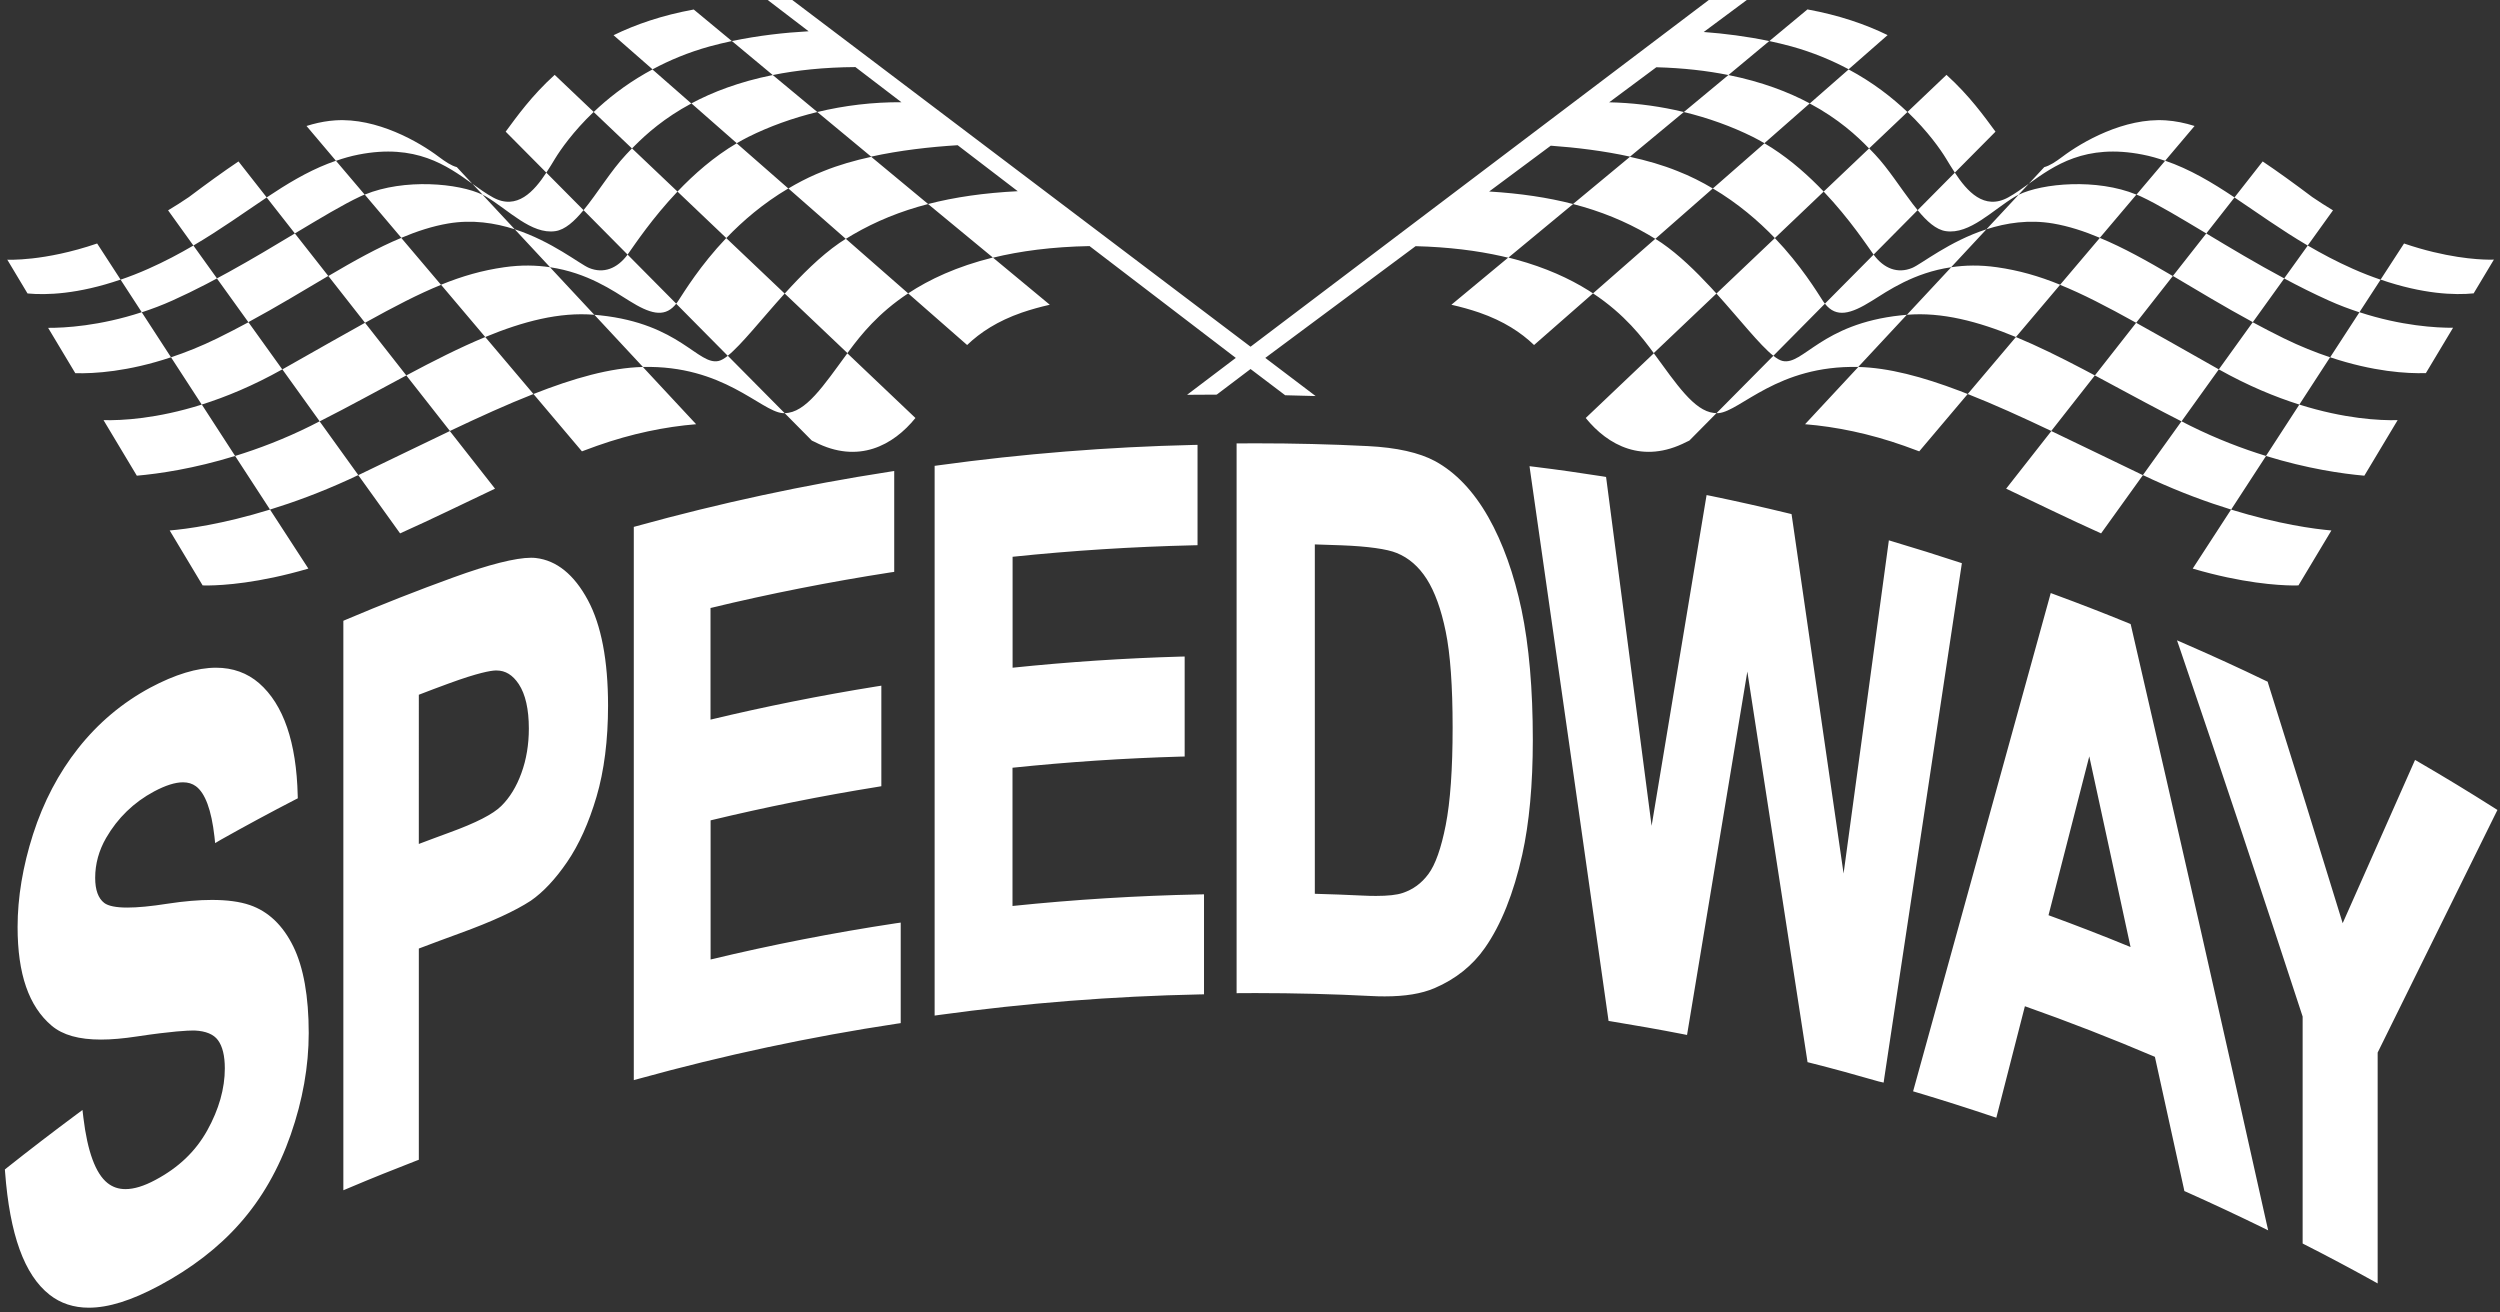 <?xml version="1.0" encoding="utf-8"?>
<!--
	@access any
-->
<svg xmlns="http://www.w3.org/2000/svg" width="141" height="74" viewBox="0 0 141 74"><rect x="0" y="0" width="141" height="74" fill="#333333" stroke="none"/><title>Speedway Construction Products</title><path fill="#FFF" d="M12.184,37.659 C13.131,37.659 13.947,37.955 14.613,38.532 C15.99,39.735 16.721,41.866 16.791,44.869 L16.796,45.025 L16.656,45.095 C15.249,45.822 13.837,46.584 12.455,47.361 L12.134,47.552 L12.094,47.176 C11.924,45.682 11.573,44.729 11.047,44.343 C10.847,44.197 10.607,44.122 10.321,44.122 C9.875,44.122 9.33,44.298 8.689,44.639 C7.547,45.25 6.635,46.133 5.984,47.261 C5.579,47.963 5.368,48.72 5.368,49.512 C5.368,50.189 5.539,50.665 5.879,50.926 C6.105,51.097 6.54,51.187 7.176,51.187 C7.762,51.187 8.508,51.117 9.47,50.966 C10.386,50.826 11.218,50.756 11.949,50.756 C12.805,50.756 13.526,50.851 14.092,51.046 C15.134,51.402 15.96,52.19 16.546,53.388 C17.117,54.556 17.412,56.196 17.412,58.266 C17.412,60.132 17.072,62.057 16.396,63.997 C15.725,65.923 14.763,67.607 13.526,69.001 C12.329,70.36 10.792,71.543 8.969,72.516 C7.412,73.348 6.12,73.754 5.008,73.754 C4.157,73.754 3.41,73.509 2.794,73.022 C1.372,71.904 0.551,69.638 0.285,66.088 L0.275,65.958 L0.381,65.872 C1.668,64.85 2.99,63.837 4.307,62.859 L4.652,62.603 L4.702,63.03 C4.933,64.94 5.388,66.183 6.06,66.72 C6.355,66.955 6.685,67.066 7.081,67.066 C7.557,67.066 8.123,66.895 8.764,66.549 C10.076,65.852 11.032,64.935 11.688,63.757 C12.349,62.568 12.68,61.39 12.68,60.257 C12.68,59.55 12.55,59.013 12.294,58.668 C12.054,58.337 11.613,58.151 10.982,58.121 L10.887,58.121 C10.602,58.121 9.72,58.156 7.717,58.457 C6.966,58.572 6.285,58.632 5.694,58.632 C4.447,58.632 3.541,58.377 2.915,57.85 C1.623,56.757 0.992,54.937 0.992,52.285 C0.992,50.615 1.287,48.855 1.863,47.055 C2.449,45.23 3.305,43.601 4.407,42.207 C5.534,40.778 6.901,39.63 8.478,38.782 C9.87,38.04 11.117,37.659 12.184,37.659 Z M122.783,36.115 L123.303,36.341 C124.811,36.997 126.323,37.689 127.795,38.401 L127.896,38.447 L127.926,38.552 C129.338,43.034 130.75,47.577 132.127,52.069 C133.459,49.061 136.209,42.859 136.209,42.859 L136.449,42.999 C137.866,43.821 139.283,44.684 140.666,45.561 L140.856,45.682 L140.756,45.882 C138.567,50.304 136.349,54.797 134.1,59.364 L134.1,72.386 L133.73,72.18 C132.523,71.513 131.271,70.846 130.004,70.204 L129.869,70.134 L129.869,57.334 C127.63,50.48 125.312,43.521 122.968,36.652 L122.783,36.115 Z M115.661,33.448 L115.917,33.543 C117.294,34.049 118.686,34.591 120.048,35.147 L120.168,35.198 L120.198,35.323 C122.783,46.499 125.342,57.795 127.81,68.886 L127.926,69.392 L127.46,69.162 C126.088,68.495 124.696,67.843 123.313,67.226 L123.198,67.176 L123.173,67.051 C122.627,64.564 122.081,62.082 121.536,59.605 C119.132,58.582 116.668,57.62 114.204,56.752 L112.592,63.04 L112.336,62.954 C110.944,62.488 109.532,62.037 108.135,61.621 L107.899,61.551 L107.964,61.315 C110.528,52.029 113.072,42.824 115.591,33.708 L115.661,33.448 Z M29.952,31.457 C30.052,31.457 30.147,31.462 30.227,31.472 C31.394,31.608 32.381,32.405 33.157,33.849 C33.913,35.253 34.294,37.253 34.294,39.795 C34.294,41.746 34.073,43.48 33.643,44.939 C33.212,46.399 32.656,47.637 31.99,48.61 C31.324,49.587 30.628,50.324 29.937,50.801 C29.046,51.382 27.733,51.984 25.926,52.641 C25.154,52.922 24.388,53.207 23.622,53.498 L23.622,65.411 L23.462,65.471 C22.205,65.958 20.943,66.464 19.711,66.986 L19.365,67.131 L19.365,35.012 L19.516,34.947 C21.504,34.104 23.542,33.302 25.575,32.565 C27.573,31.838 29.086,31.457 29.952,31.457 Z M86.265,26.293 L86.591,26.333 C87.853,26.488 89.13,26.669 90.397,26.869 L90.582,26.9 L90.607,27.085 C91.458,33.573 92.305,40.071 93.151,46.579 L96.251,27.922 L96.506,27.972 C97.964,28.273 99.436,28.604 100.878,28.955 L101.043,28.995 L101.068,29.161 C102.04,35.849 103.012,42.553 103.978,49.266 L106.532,30.474 L106.812,30.56 C108.024,30.921 109.246,31.302 110.448,31.698 L110.649,31.763 L110.618,31.974 C109.176,41.55 107.734,51.152 106.277,60.778 L106.237,61.059 L105.956,60.994 C104.694,60.628 103.397,60.272 102.105,59.946 L101.945,59.906 L101.92,59.74 C100.798,52.435 99.676,45.15 98.55,37.875 L95.149,58.372 L94.899,58.322 C93.562,58.061 92.215,57.825 90.903,57.61 L90.722,57.58 L90.697,57.394 C89.24,47.111 87.778,36.852 86.31,26.619 L86.265,26.293 Z M50.434,26.564 L50.434,32.254 L50.224,32.284 C46.828,32.811 43.413,33.483 40.073,34.29 L40.073,40.587 C43.148,39.85 46.293,39.219 49.422,38.717 L49.708,38.672 L49.708,44.343 L49.503,44.378 C46.348,44.884 43.178,45.521 40.078,46.268 L40.078,54.115 C43.518,53.288 47.029,52.601 50.519,52.074 L50.8,52.034 L50.8,57.705 L50.589,57.735 C45.702,58.472 40.814,59.52 36.057,60.834 L35.746,60.919 L35.746,29.717 L35.926,29.667 C40.589,28.379 45.371,27.346 50.149,26.609 L50.434,26.564 Z M67.541,25.09 L67.541,30.75 L67.296,30.755 C63.905,30.835 60.48,31.051 57.11,31.402 L57.11,37.659 C60.239,37.333 63.414,37.123 66.559,37.033 L66.815,37.028 L66.815,42.668 L66.569,42.673 C63.419,42.763 60.239,42.974 57.105,43.3 L57.105,51.097 C60.595,50.736 64.141,50.515 67.651,50.445 L67.906,50.44 L67.906,56.08 L67.661,56.085 C62.773,56.186 57.841,56.572 52.998,57.239 L52.713,57.279 L52.713,26.273 L52.723,26.273 L52.938,26.243 C57.675,25.591 62.508,25.205 67.286,25.095 L67.541,25.09 Z M70.861,25.004 C72.949,25.004 75.068,25.054 77.151,25.16 C78.769,25.24 80.041,25.526 80.937,26.007 C82.104,26.644 83.115,27.707 83.947,29.176 C84.763,30.62 85.389,32.375 85.815,34.39 C86.235,36.396 86.451,38.863 86.451,41.726 C86.451,44.243 86.25,46.424 85.855,48.204 C85.369,50.385 84.663,52.154 83.751,53.458 C83.055,54.456 82.099,55.223 80.902,55.734 C80.171,56.045 79.254,56.196 78.097,56.196 C77.852,56.196 77.602,56.191 77.341,56.176 C75.188,56.065 73.004,56.01 70.851,56.01 L70.558,56.011 C70.347,56.012 70.096,56.013 69.929,56.014 L69.795,56.015 L69.768,56.015 L69.744,56.015 L69.744,25.009 L69.768,25.009 C69.776,25.009 69.785,25.009 69.797,25.009 L69.934,25.008 C70.048,25.008 70.2,25.007 70.352,25.006 L70.575,25.005 L70.627,25.005 L70.861,25.004 Z M117.835,42.658 L115.536,51.618 C117.089,52.185 118.641,52.786 120.163,53.413 C119.387,49.818 118.616,46.238 117.835,42.658 Z M74.156,30.705 L74.156,50.41 C75.048,50.435 75.949,50.465 76.835,50.51 C77.111,50.525 77.371,50.53 77.607,50.53 C78.278,50.53 78.784,50.475 79.104,50.365 C79.695,50.169 80.171,49.823 80.561,49.297 C80.957,48.765 81.282,47.838 81.538,46.539 C81.798,45.215 81.928,43.365 81.928,41.034 C81.928,38.702 81.798,36.882 81.538,35.619 C81.282,34.365 80.922,33.372 80.466,32.655 C80.02,31.959 79.455,31.462 78.779,31.191 C78.243,30.966 77.131,30.81 75.654,30.755 C75.153,30.735 74.657,30.72 74.156,30.705 Z M28.004,37.815 L27.944,37.815 C27.683,37.825 26.992,37.93 25.285,38.557 C24.729,38.762 24.173,38.968 23.622,39.184 L23.621,47.599 L24.483,47.275 C24.773,47.167 25.062,47.06 25.35,46.955 C26.852,46.409 27.809,45.917 28.269,45.461 C28.75,44.99 29.131,44.363 29.406,43.606 C29.687,42.839 29.827,41.991 29.827,41.094 C29.827,40.001 29.636,39.158 29.261,38.587 C28.915,38.065 28.505,37.815 28.004,37.815 Z M125.832,28.74 C128.517,29.567 130.54,29.838 131.491,29.918 L129.633,33.016 C129.633,33.016 129.586,33.019 129.494,33.02 L129.282,33.02 C128.504,33.011 126.481,32.897 123.669,32.069 L125.832,28.74 Z M15.229,28.74 L17.392,32.069 C14.58,32.897 12.557,33.011 11.779,33.02 L11.567,33.02 C11.475,33.019 11.428,33.016 11.428,33.016 L9.57,29.918 C10.527,29.838 12.55,29.567 15.229,28.74 Z M25.37,24.312 L27.919,27.561 C26.166,28.389 24.443,29.241 22.565,30.083 L20.207,26.799 C22.01,25.937 23.732,25.09 25.37,24.312 Z M115.696,24.312 C117.334,25.09 119.057,25.937 120.86,26.799 L118.501,30.083 C116.623,29.241 114.9,28.389 113.147,27.561 L115.696,24.312 Z M20.587,18.205 L22.916,21.174 C21.343,22.011 19.716,22.913 18.028,23.766 L20.207,26.794 L19.666,27.047 C18.055,27.784 16.563,28.329 15.229,28.74 L13.261,25.716 C14.593,25.305 16.035,24.759 17.527,24.017 C17.698,23.931 17.863,23.846 18.028,23.761 L15.925,20.833 L16.415,20.556 C18.021,19.648 19.381,18.871 20.587,18.205 Z M120.479,18.205 C121.685,18.871 123.045,19.648 124.652,20.556 L125.141,20.833 L123.04,23.761 L123.286,23.889 C123.37,23.931 123.454,23.974 123.539,24.017 C125.03,24.758 126.47,25.304 127.801,25.715 L129.683,22.818 C132.227,23.62 134.19,23.721 135.227,23.696 L133.349,26.829 C132.098,26.719 130.131,26.434 127.804,25.717 L125.837,28.74 C124.503,28.329 123.011,27.784 121.401,27.047 L120.86,26.794 L123.034,23.764 L122.033,23.249 C120.701,22.555 119.408,21.844 118.15,21.174 L120.479,18.205 Z M11.383,22.818 L13.261,25.716 C10.937,26.433 8.969,26.719 7.717,26.829 L5.839,23.696 C6.876,23.721 8.839,23.62 11.383,22.818 Z M93.276,19.925 C94.558,21.669 95.54,23.165 96.664,23.291 L96.812,23.3 L95.279,24.849 C95.224,24.874 95.164,24.899 95.109,24.929 C92.655,26.188 90.687,25.12 89.435,23.575 L93.276,19.925 Z M47.79,19.925 L51.631,23.575 C50.379,25.12 48.411,26.188 45.957,24.929 C45.902,24.899 45.842,24.874 45.787,24.849 L44.254,23.3 C45.441,23.295 46.453,21.745 47.79,19.925 Z M36.257,20.697 L39.262,23.926 C37.519,24.067 35.626,24.453 33.668,25.145 C33.382,25.25 33.102,25.35 32.821,25.456 L30.087,22.222 C32.366,21.324 34.429,20.742 36.257,20.697 Z M104.809,20.697 C106.515,20.739 108.426,21.249 110.526,22.046 L110.979,22.222 L108.245,25.456 C107.964,25.35 107.684,25.25 107.398,25.145 C105.44,24.453 103.547,24.067 101.805,23.926 L104.809,20.697 Z M113.698,19.008 C114.93,19.519 116.195,20.145 117.497,20.828 L118.15,21.174 L115.691,24.307 C114.034,23.52 112.456,22.803 110.979,22.222 L113.698,19.008 Z M27.368,19.008 L30.087,22.222 C28.61,22.803 27.032,23.52 25.375,24.307 L22.916,21.174 C24.448,20.356 25.931,19.604 27.368,19.008 Z M107.544,17.754 L104.804,20.697 C100.262,20.587 98.169,23.189 96.932,23.3 C96.892,23.305 96.852,23.3 96.812,23.3 L100.017,20.066 C100.212,20.221 100.382,20.321 100.528,20.356 C101.692,20.631 102.708,18.264 107.216,17.785 L107.544,17.754 Z M33.523,17.754 L33.851,17.785 C38.358,18.264 39.374,20.631 40.539,20.356 C40.684,20.321 40.854,20.221 41.049,20.066 L44.254,23.3 C44.214,23.3 44.174,23.305 44.134,23.3 C42.897,23.189 40.799,20.587 36.262,20.697 L33.523,17.754 Z M127.054,18.175 C127.625,18.481 128.206,18.787 128.812,19.083 C129.733,19.534 130.605,19.88 131.416,20.151 L129.683,22.818 C128.321,22.387 126.794,21.76 125.141,20.833 L127.054,18.175 Z M14.012,18.175 L15.92,20.833 C14.267,21.76 12.74,22.387 11.378,22.818 L9.645,20.151 C10.461,19.88 11.333,19.534 12.254,19.083 C12.86,18.787 13.441,18.481 14.012,18.175 Z M44.685,1.42108547e-14 L70.531,19.554 L96.376,1.42108547e-14 L98.519,1.42108547e-14 L96.09,1.805 C97.266,1.893 98.525,2.051 99.786,2.316 L97.483,4.232 C96.289,3.992 94.942,3.834 93.417,3.793 L90.758,5.77 C92.001,5.796 93.246,5.943 94.451,6.2 L94.969,6.318 L91.934,8.834 C90.452,8.508 88.897,8.32 87.463,8.217 L83.988,10.801 C85.747,10.907 87.307,11.141 88.72,11.506 L91.929,8.845 C92.871,9.05 93.777,9.311 94.608,9.647 C95.329,9.928 95.986,10.263 96.601,10.629 L93.363,13.469 L93.726,13.706 C94.695,14.375 95.628,15.283 96.488,16.208 L96.807,16.556 L93.271,19.915 C92.64,19.053 91.644,17.734 89.846,16.546 L86.521,19.459 C85.785,18.752 84.813,18.11 83.431,17.629 C82.915,17.453 82.389,17.308 81.858,17.188 L85.058,14.533 L84.694,14.448 C83.306,14.137 81.7,13.932 79.84,13.884 L71.362,20.186 L74.201,22.337 C73.63,22.317 73.06,22.302 72.484,22.292 L70.531,20.813 L68.623,22.257 C68.067,22.257 67.506,22.262 66.95,22.267 L69.699,20.186 L61.45,13.879 C59.327,13.919 57.53,14.161 56.007,14.533 L59.208,17.188 C58.677,17.308 58.151,17.453 57.635,17.629 C56.253,18.11 55.282,18.752 54.546,19.459 L51.22,16.546 C49.528,17.664 48.55,18.898 47.911,19.758 L47.795,19.915 L44.259,16.556 C45.206,15.513 46.25,14.459 47.34,13.706 L47.701,13.469 L44.465,10.629 C44.957,10.337 45.476,10.063 46.033,9.822 L46.458,9.647 C47.289,9.311 48.196,9.05 49.137,8.845 L52.346,11.506 C53.845,11.119 55.509,10.879 57.401,10.784 L54.012,8.19 C52.467,8.285 50.756,8.477 49.132,8.834 L46.097,6.318 C47.632,5.947 49.242,5.755 50.84,5.766 L48.245,3.783 C46.473,3.794 44.93,3.961 43.583,4.232 L41.28,2.316 C42.769,2.003 44.255,1.839 45.606,1.764 L43.298,1.42108547e-14 L44.685,1.42108547e-14 Z M7.993,17.609 L9.645,20.151 C7.211,20.963 5.313,21.078 4.247,21.048 L2.714,18.491 C3.651,18.496 5.624,18.386 7.993,17.609 Z M133.074,17.609 C135.447,18.386 137.42,18.491 138.352,18.486 L136.82,21.043 C135.748,21.078 133.855,20.963 131.421,20.151 L133.074,17.609 Z M29.031,12.931 C31.134,13.613 32.691,14.891 33.222,15.112 C34.038,15.448 34.81,15.152 35.396,14.36 L38.136,17.124 L38.194,17.053 C38.214,17.027 38.232,17 38.25,16.972 C38.601,16.441 39.482,14.982 40.959,13.427 L44.254,16.556 C42.937,18.015 41.811,19.454 41.044,20.066 L38.137,17.13 L38.051,17.232 C37.424,17.922 36.629,17.676 35.501,16.972 C34.584,16.4 33.132,15.383 31.024,15.072 L29.031,12.931 Z M100.102,13.427 C101.584,14.982 102.466,16.441 102.811,16.972 L102.867,17.053 L102.926,17.127 L100.017,20.066 C99.246,19.454 98.124,18.015 96.807,16.556 L100.102,13.427 Z M31.019,15.072 L33.518,17.754 C31.549,17.589 29.506,18.125 27.368,19.008 L24.874,16.059 C26.081,15.568 27.208,15.247 28.44,15.072 C29.391,14.936 30.247,14.956 31.019,15.072 Z M118.431,13.417 C119.758,13.964 121.11,14.721 122.547,15.568 L120.479,18.205 C118.817,17.283 117.455,16.576 116.188,16.065 L113.698,19.008 C111.56,18.125 109.517,17.589 107.549,17.754 L110.048,15.072 C110.819,14.956 111.675,14.936 112.627,15.072 C113.858,15.247 114.985,15.568 116.191,16.059 L118.431,13.417 Z M22.63,13.417 L24.874,16.065 C23.612,16.576 22.25,17.283 20.587,18.205 L18.519,15.568 C19.956,14.721 21.308,13.964 22.63,13.417 Z M124.435,13.166 C125.776,13.973 127.272,14.87 128.828,15.701 L130.159,13.848 C130.94,14.305 131.777,14.751 132.693,15.157 C133.244,15.403 133.765,15.603 134.266,15.774 L133.069,17.614 C132.508,17.428 131.922,17.213 131.326,16.942 C130.491,16.566 129.651,16.146 128.831,15.706 L127.059,18.17 C125.437,17.293 123.954,16.39 122.552,15.563 L124.435,13.166 Z M16.631,13.166 L18.514,15.563 C17.112,16.39 15.63,17.293 14.007,18.17 L12.234,15.705 L11.62,16.03 C10.998,16.352 10.368,16.66 9.74,16.942 C9.144,17.213 8.558,17.428 7.998,17.614 L6.801,15.774 C7.301,15.603 7.822,15.403 8.373,15.157 C9.29,14.751 10.126,14.305 10.907,13.848 L12.237,15.701 L12.898,15.343 C14.216,14.617 15.481,13.858 16.631,13.166 Z M112.036,12.931 L110.043,15.072 C107.934,15.383 106.482,16.4 105.566,16.972 C104.384,17.709 103.567,17.945 102.926,17.127 L105.671,14.36 C106.252,15.152 107.028,15.448 107.844,15.112 C108.375,14.891 109.932,13.613 112.036,12.931 Z M5.479,13.733 L6.801,15.769 C4.392,16.596 2.609,16.651 1.552,16.551 L0.411,14.646 C0.411,14.646 2.469,14.761 5.479,13.733 Z M135.588,13.733 C137.939,14.536 139.71,14.638 140.372,14.645 L140.509,14.645 C140.605,14.643 140.656,14.641 140.656,14.641 L139.514,16.546 C138.452,16.651 136.669,16.596 134.266,15.769 L135.588,13.733 Z M88.723,11.508 L85.076,14.527 L85.497,14.637 C87.181,15.097 88.519,15.711 89.585,16.378 L89.846,16.546 L93.357,13.47 L92.941,13.22 C91.671,12.482 90.29,11.914 88.723,11.508 Z M52.343,11.508 C50.776,11.914 49.395,12.482 48.124,13.22 L47.707,13.47 L51.22,16.546 C52.412,15.759 53.96,15.032 55.998,14.525 L52.343,11.508 Z M36.798,3.916 L38.991,5.836 C37.472,6.65 36.459,7.552 35.785,8.231 L35.647,8.371 L38.21,10.805 C36.79,12.303 35.822,13.76 35.445,14.29 L35.396,14.36 L32.912,11.853 C33.688,10.91 34.464,9.617 35.31,8.719 C35.377,8.649 35.448,8.572 35.526,8.491 L35.642,8.371 L33.483,6.318 C34.249,5.586 35.214,4.819 36.396,4.139 L36.798,3.916 Z M104.263,3.916 C105.631,4.648 106.727,5.505 107.579,6.318 L105.42,8.368 C105.546,8.494 105.656,8.614 105.756,8.719 C106.496,9.504 107.183,10.593 107.863,11.484 L108.155,11.853 L105.671,14.36 C105.335,13.899 104.344,12.374 102.856,10.805 L105.415,8.373 C104.749,7.681 103.703,6.709 102.07,5.836 L104.263,3.916 Z M24.749,8.845 C25.124,9.125 25.445,9.341 25.765,9.426 L26.637,10.364 C25.205,9.336 23.447,8.087 20.222,8.719 C19.786,8.804 19.365,8.925 18.95,9.07 L20.567,10.975 C20.525,10.993 20.482,11.009 20.44,11.026 L20.317,11.081 C19.35,11.532 18.078,12.299 16.631,13.166 L15.041,11.138 C13.765,11.99 12.443,12.947 10.907,13.848 L9.48,11.863 C9.865,11.632 10.256,11.387 10.652,11.116 C11.678,10.344 12.6,9.677 13.451,9.105 L15.042,11.134 C16.185,10.372 17.292,9.702 18.494,9.232 L18.946,9.066 L17.287,7.105 C17.724,6.968 18.154,6.87 18.583,6.819 L18.905,6.789 C21.253,6.628 23.642,8.007 24.749,8.845 Z M122.116,9.065 C123.498,9.536 124.739,10.277 126.025,11.134 L127.615,9.105 C128.466,9.677 129.388,10.344 130.415,11.116 C130.81,11.387 131.201,11.632 131.581,11.863 L130.154,13.848 C128.623,12.947 127.302,11.99 126.026,11.138 L124.435,13.166 C122.988,12.299 121.716,11.532 120.749,11.081 C120.669,11.041 120.584,11.011 120.499,10.975 L122.116,9.065 Z M99.516,8.082 C100.656,8.751 101.673,9.61 102.539,10.479 L102.856,10.805 L100.102,13.427 C99.181,12.465 98.019,11.467 96.606,10.629 L99.516,8.082 Z M41.55,8.082 L44.46,10.629 C43.042,11.467 41.886,12.465 40.964,13.427 L38.21,10.805 C39.141,9.827 40.268,8.834 41.55,8.082 Z M120.494,10.975 L118.431,13.412 C117.549,13.041 116.673,12.755 115.792,12.605 C114.429,12.374 113.157,12.57 112.036,12.931 L113.849,10.985 C115.196,10.329 118.265,10.058 120.494,10.975 Z M27.218,10.985 L29.031,12.931 C27.909,12.57 26.637,12.374 25.275,12.605 C24.393,12.755 23.517,13.041 22.635,13.412 L20.572,10.975 C22.801,10.058 25.871,10.329 27.218,10.985 Z M30.813,9.737 L32.912,11.853 C32.391,12.485 31.87,12.956 31.324,13.036 C29.972,13.237 28.675,11.833 27.403,11.081 C27.348,11.046 27.278,11.016 27.218,10.98 L26.642,10.364 C27.042,10.65 27.423,10.925 27.799,11.131 C29.156,11.883 30.127,10.785 30.813,9.737 Z M110.253,9.737 C110.939,10.785 111.905,11.883 113.268,11.131 C113.643,10.925 114.024,10.65 114.424,10.364 L113.849,10.98 C113.783,11.016 113.718,11.046 113.663,11.081 C112.391,11.833 111.099,13.237 109.742,13.036 C109.196,12.956 108.675,12.485 108.155,11.853 L110.253,9.737 Z M122.157,6.789 C122.692,6.824 123.228,6.934 123.774,7.105 L122.111,9.07 C121.701,8.925 121.28,8.804 120.839,8.719 C117.614,8.087 115.857,9.336 114.424,10.364 L115.296,9.426 C115.616,9.341 115.937,9.125 116.312,8.845 C117.419,8.007 119.808,6.628 122.157,6.789 Z M31.284,4.222 L33.483,6.312 C32.321,7.421 31.61,8.448 31.304,8.95 C31.159,9.185 30.999,9.461 30.813,9.737 L28.52,7.426 C29.146,6.578 29.987,5.395 31.284,4.222 Z M109.782,4.222 C111.079,5.395 111.921,6.578 112.546,7.426 L110.253,9.737 C110.068,9.461 109.907,9.185 109.762,8.95 C109.457,8.448 108.746,7.421 107.584,6.312 L109.782,4.222 Z M43.583,4.232 L46.097,6.318 C44.715,6.653 43.393,7.13 42.196,7.726 C41.981,7.837 41.765,7.952 41.555,8.077 L38.996,5.831 C40.183,5.194 41.69,4.613 43.583,4.232 Z M97.483,4.232 C99.376,4.613 100.883,5.194 102.07,5.831 L99.511,8.077 C99.301,7.952 99.085,7.837 98.87,7.726 C97.673,7.13 96.351,6.653 94.969,6.318 L97.483,4.232 Z M39.126,0.536 L41.275,2.316 C40.859,2.407 40.443,2.502 40.028,2.617 C38.816,2.953 37.744,3.404 36.803,3.911 L34.604,1.986 C35.856,1.374 37.344,0.862 39.126,0.536 Z M101.94,0.531 C103.723,0.857 105.21,1.369 106.462,1.98 L104.263,3.906 C103.317,3.404 102.25,2.953 101.038,2.617 C100.623,2.502 100.207,2.407 99.791,2.316 L101.94,0.531 Z"/></svg>